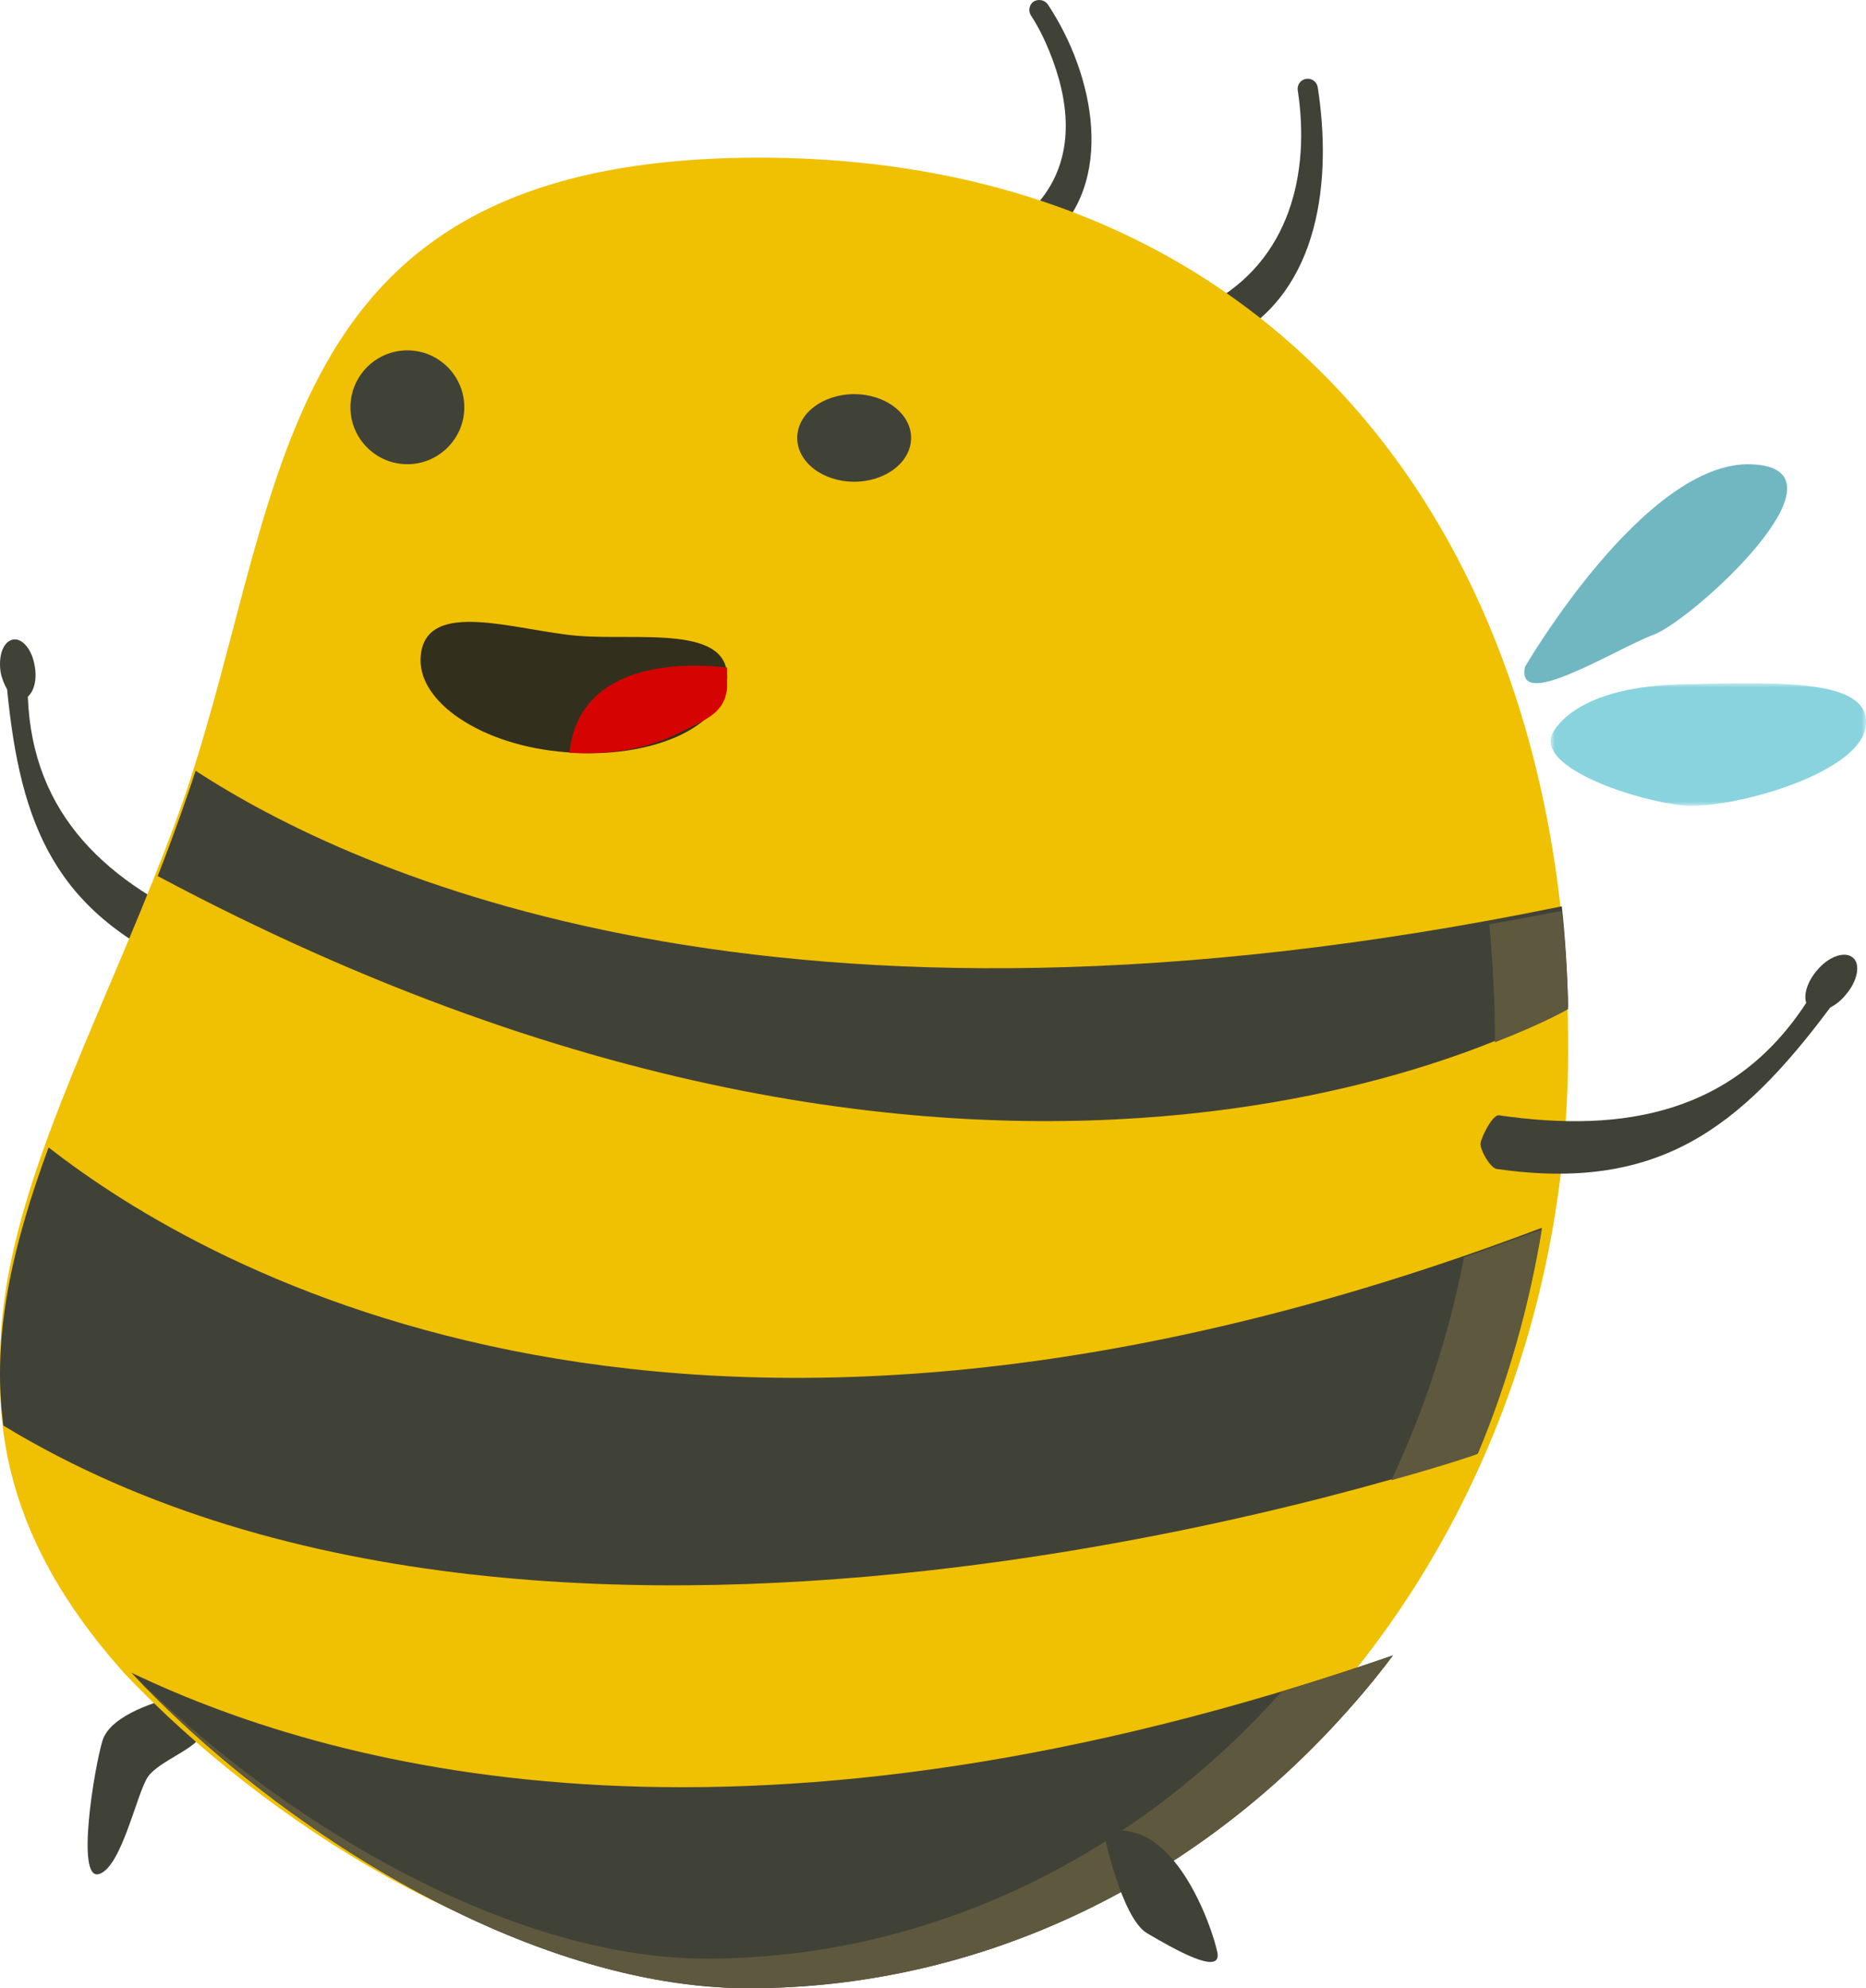 <?xml version="1.0" encoding="UTF-8"?>
<svg width="213px" height="227px" viewBox="0 0 213 227" version="1.1" xmlns="http://www.w3.org/2000/svg" xmlns:xlink="http://www.w3.org/1999/xlink">
    <title>FBD10E52-95C4-43B7-975D-1722DDA24C4E</title>
    <defs>
        <polygon id="path-1" points="0 0 36 0 36 14 0 14"></polygon>
    </defs>
    <g id="Consulting" stroke="none" stroke-width="1" fill="none" fill-rule="evenodd">
        <g transform="translate(-1092, -1097)" id="Team">
            <g transform="translate(135, 787)">
                <g id="Person-Copy-2" transform="translate(800, 292)">
                    <g id="Bee-3_V001" transform="translate(157, 18)">
                        <path d="M3.177,79.54 C3.688,93.142 12.321,100.914 24.576,106.096 C25.226,106.372 24.994,108.918 24.761,109.564 C24.483,110.214 22.58,111.231 21.93,110.953 C6.287,104.337 2.342,94.297 0.811,78.706 C0.485,78.151 0.207,77.459 0.068,76.718 C-0.211,74.82 0.392,73.201 1.507,73.016 C2.575,72.832 3.688,74.219 3.966,76.07 C4.245,77.598 3.873,78.939 3.177,79.54 Z" id="Path" fill="#414237"></path>
                        <path d="M126.275,37.406 C130.321,37.542 134.508,36.591 137.949,34.732 C147.252,29.749 149.577,19.739 148.135,10.316 C148.043,9.682 148.46,9.092 149.111,9.002 C149.763,8.911 150.32,9.364 150.414,9.953 C152.042,20.373 150.74,33.148 140.555,38.63 C136.694,40.712 130.602,39.851 126.136,39.67 L125.95,39.67 C123.578,39.263 120.88,38.403 118.695,37.451 C112.043,34.46 110.973,29.794 116.788,24.857 C121.392,20.961 122.414,15.751 121.159,10.18 C120.555,7.462 119.205,4.064 117.671,1.753 C117.346,1.212 117.485,0.531 117.997,0.168 C118.555,-0.148 119.252,-0.013 119.625,0.531 C124.88,8.459 127.532,20.87 119.531,27.665 C118.183,28.845 114.788,29.887 115.439,31.879 C116.461,34.914 123.253,36.862 126.275,37.406 Z" id="Path" fill="#414237"></path>
                        <path d="M18.903,194.047 C18.903,194.047 12.638,195.597 11.696,198.74 C10.751,201.885 8.649,214.68 11.266,213.972 C13.883,213.263 15.599,204.718 16.885,202.86 C18.131,201.043 22.72,199.538 22.979,197.943 C23.236,196.395 21.09,193.605 18.903,194.047 Z" id="Path" fill="#414237"></path>
                        <path d="M85.998,18 C147.31,17.69 179.887,63.552 178.982,121.778 C178.53,150.755 167.535,176.957 150.341,195.767 C133.237,214.533 109.844,226 84.461,226 C59.076,226 30.298,206.831 13.919,188.468 C-13.908,157.205 6.317,130.958 20.027,93.874 C33.15,58.313 28.987,18.316 85.998,18 Z" id="Path" fill="#F0C002"></path>
                        <path d="M81.381,23.002 C67.058,23.093 52.602,25.566 42.404,35.691 C29.669,50.765 28.037,74.075 20.06,95.72 C6.328,132.977 -13.931,159.348 13.941,190.758 C14.033,190.892 14.169,191.027 14.26,191.116 C30.258,207.946 56.634,225 79.795,225 C104.405,225 126.838,213.705 143.201,195.752 C161.101,176.133 170.575,150.077 170.982,123.708 C171.844,67.819 141.296,22.642 81.381,23.002 Z" id="Path" fill="#F0C002"></path>
                        <path d="M52.491,82.049 C55.481,84.048 59.721,85.507 64.586,85.881 C69.406,86.3 73.87,85.59 77.217,84.132 C80.519,82.673 82.706,80.425 82.974,77.798 C83.599,71.215 72.887,73.173 65.925,72.59 C58.962,72.008 48.652,68.256 48.027,74.84 C47.759,77.466 49.501,80.05 52.491,82.049 Z" id="Path" fill="#332F1D"></path>
                        <path d="M83,76.221 C78.648,75.696 66.132,75.219 65,85.943 C69.669,86.229 73.932,85.419 77.15,83.845 C80.506,82.177 82.728,81.503 83,78.5 L83,76.221 Z" id="Path" fill="#D60303"></path>
                        <path d="M97.5,45 C101.088,45 104,47.239 104,49.993 C104,52.761 101.088,55 97.5,55 C93.912,55 91,52.761 91,49.993 C91,47.239 93.912,45 97.5,45 Z" id="Path" fill="#414237"></path>
                        <path d="M46.5,40 C42.916,40 40,42.921 40,46.501 C40,50.079 42.916,53 46.5,53 C50.084,53 53,50.079 53,46.501 C53,42.921 50.084,40 46.5,40 Z" id="Path" fill="#414237"></path>
                        <path d="M174.067,76.148 C174.067,76.148 187.795,52.496 199.956,53.008 C212.161,53.522 193.267,70.725 188.835,72.432 C184.362,74.098 173.025,81.356 174.067,76.148 Z" id="Path" fill="#71B7C2"></path>
                        <g id="Clipped" transform="translate(177, 78)">
                            <mask id="mask-2" fill="white">
                                <use xlink:href="#path-1"></use>
                            </mask>
                            <g id="Path"></g>
                            <path d="M0.147,5.901 C0.147,5.901 2.101,0.504 14.564,0.15 C26.985,-0.204 36.833,-0.38 35.945,5.062 C35.058,10.459 20.331,14.484 15.051,13.953 C9.818,13.422 -1.406,9.75 0.147,5.901 Z" id="Path" fill="#88D3DE" mask="url(#mask-2)"></path>
                        </g>
                        <path d="M22.325,88 C40.485,99.838 88.563,121.902 178.279,103.476 C178.683,107.209 178.909,111.032 179,114.902 C178.774,115.04 116.456,152.535 18,100.022 C18.946,97.628 19.847,95.187 20.748,92.652 C21.289,91.086 21.829,89.566 22.325,88 Z" id="Path" fill="#414237"></path>
                        <path d="M5.545,131 C23.488,145.032 78.615,177.058 176,140.177 C174.518,149.173 172.051,157.816 168.688,165.877 C168.599,165.923 64.711,201.87 0.386,162.761 C-1.005,152.38 1.508,142.003 5.545,131 Z" id="Path" fill="#414237"></path>
                        <path d="M15,190.976 C39.388,202.661 86.201,214.215 159,189 C156.809,191.944 154.434,194.71 151.967,197.346 C134.704,215.754 111.092,227 85.471,227 C60.214,227 31.624,208.768 15,190.976 Z" id="Path" fill="#414237"></path>
                        <path d="M170,105.537 C172.709,105.039 175.463,104.544 178.267,104 C178.679,107.661 178.908,111.412 179,115.205 C178.954,115.251 176.108,116.877 170.643,119 C170.643,114.438 170.413,109.92 170,105.537 Z" id="Path" fill="#5E583E"></path>
                        <path d="M4.305,134.754 C4.396,134.487 4.484,134.221 4.574,134 C4.484,134.221 4.396,134.487 4.305,134.754 Z M3.408,137.552 C3.453,137.286 3.543,137.065 3.633,136.799 C3.543,137.065 3.453,137.286 3.408,137.552 Z M2.959,139.019 C3.049,138.753 3.093,138.486 3.184,138.22 C3.093,138.486 3.049,138.753 2.959,139.019 Z M2.557,140.44 C2.601,140.218 2.69,139.951 2.78,139.684 C2.69,139.951 2.601,140.218 2.557,140.44 Z M2.152,141.905 C2.196,141.641 2.286,141.373 2.377,141.106 C2.286,141.373 2.196,141.641 2.152,141.905 Z M1.794,143.328 C1.839,143.06 1.929,142.794 1.973,142.528 C1.929,142.794 1.839,143.06 1.794,143.328 Z M1.479,144.704 C1.524,144.438 1.57,144.171 1.66,143.905 C1.57,144.171 1.524,144.438 1.479,144.704 Z M1.166,146.081 C1.21,145.815 1.301,145.549 1.345,145.282 C1.301,145.549 1.21,145.815 1.166,146.081 Z M0.897,147.503 L1.032,146.703 L0.897,147.503 Z M0.672,148.924 C0.717,148.657 0.763,148.347 0.807,148.081 C0.763,148.347 0.717,148.657 0.672,148.924 Z M0.448,150.301 C0.492,150.035 0.538,149.768 0.582,149.457 C0.538,149.768 0.492,150.035 0.448,150.301 Z M0.313,151.722 C0.313,151.456 0.358,151.144 0.403,150.878 C0.358,151.144 0.313,151.456 0.313,151.722 Z M0.179,153.144 C0.179,152.832 0.223,152.522 0.269,152.211 C0.223,152.522 0.179,152.832 0.179,153.144 Z M0.089,154.519 C0.089,154.209 0.134,153.899 0.134,153.589 C0.134,153.899 0.089,154.209 0.089,154.519 Z M0.044,155.853 L0.044,154.965 L0.044,155.853 Z M1.11022302e-16,157.231 L1.11022302e-16,156.387 L1.11022302e-16,157.231 Z M0.044,158.652 C0.044,158.341 0.044,158.075 1.11022302e-16,157.763 C0.044,158.075 0.044,158.341 0.044,158.652 Z M0.134,160.073 C0.089,159.763 0.089,159.451 0.044,159.141 C0.089,159.451 0.089,159.763 0.134,160.073 Z M0.223,161.45 C0.179,161.138 0.179,160.783 0.134,160.429 C0.179,160.783 0.179,161.138 0.223,161.45 Z M0.403,162.871 C0.358,162.516 0.313,162.16 0.269,161.85 C0.313,162.16 0.358,162.516 0.403,162.871 Z M167.118,143.549 C170.034,142.528 172.995,141.462 176,140.351 C174.519,149.323 172.053,157.942 168.689,165.981 C168.689,166.024 165.056,167.268 158.821,169 C162.634,160.916 165.414,152.345 167.118,143.549 Z" id="Shape" fill="#5E583E"></path>
                        <path d="M15,190.976 L15.045,191.02 C31.213,207.23 57.52,223.619 80.629,223.619 C105.429,223.619 128.035,212.59 144.524,195.063 C145.117,194.447 145.709,193.788 146.304,193.129 C150.461,191.854 154.708,190.493 159,189 C156.809,191.944 154.434,194.71 151.967,197.346 C134.704,215.754 111.092,227 85.471,227 C60.214,227 31.624,208.768 15,190.976 Z" id="Path" fill="#5E583E"></path>
                        <path d="M126,209.278 C126,209.278 127.998,218.968 130.931,220.718 C133.907,222.469 139.476,225.671 138.967,222.938 C138.414,220.163 133.951,206.929 126,209.278 Z" id="Path" fill="#414237"></path>
                        <path d="M206.176,114.493 C198.032,127.015 185.521,129.437 171.098,127.335 C170.37,127.243 169.094,129.801 169.005,130.533 C168.914,131.263 170.096,133.32 170.825,133.459 C189.207,136.107 198.579,128.889 208.907,115.043 C209.498,114.722 210.135,114.264 210.68,113.581 C212.046,112.027 212.409,110.062 211.498,109.33 C210.591,108.553 208.723,109.193 207.404,110.792 C206.313,112.072 205.859,113.534 206.176,114.493 Z" id="Path" fill="#414237"></path>
                    </g>
                </g>
            </g>
        </g>
    </g>
</svg>
